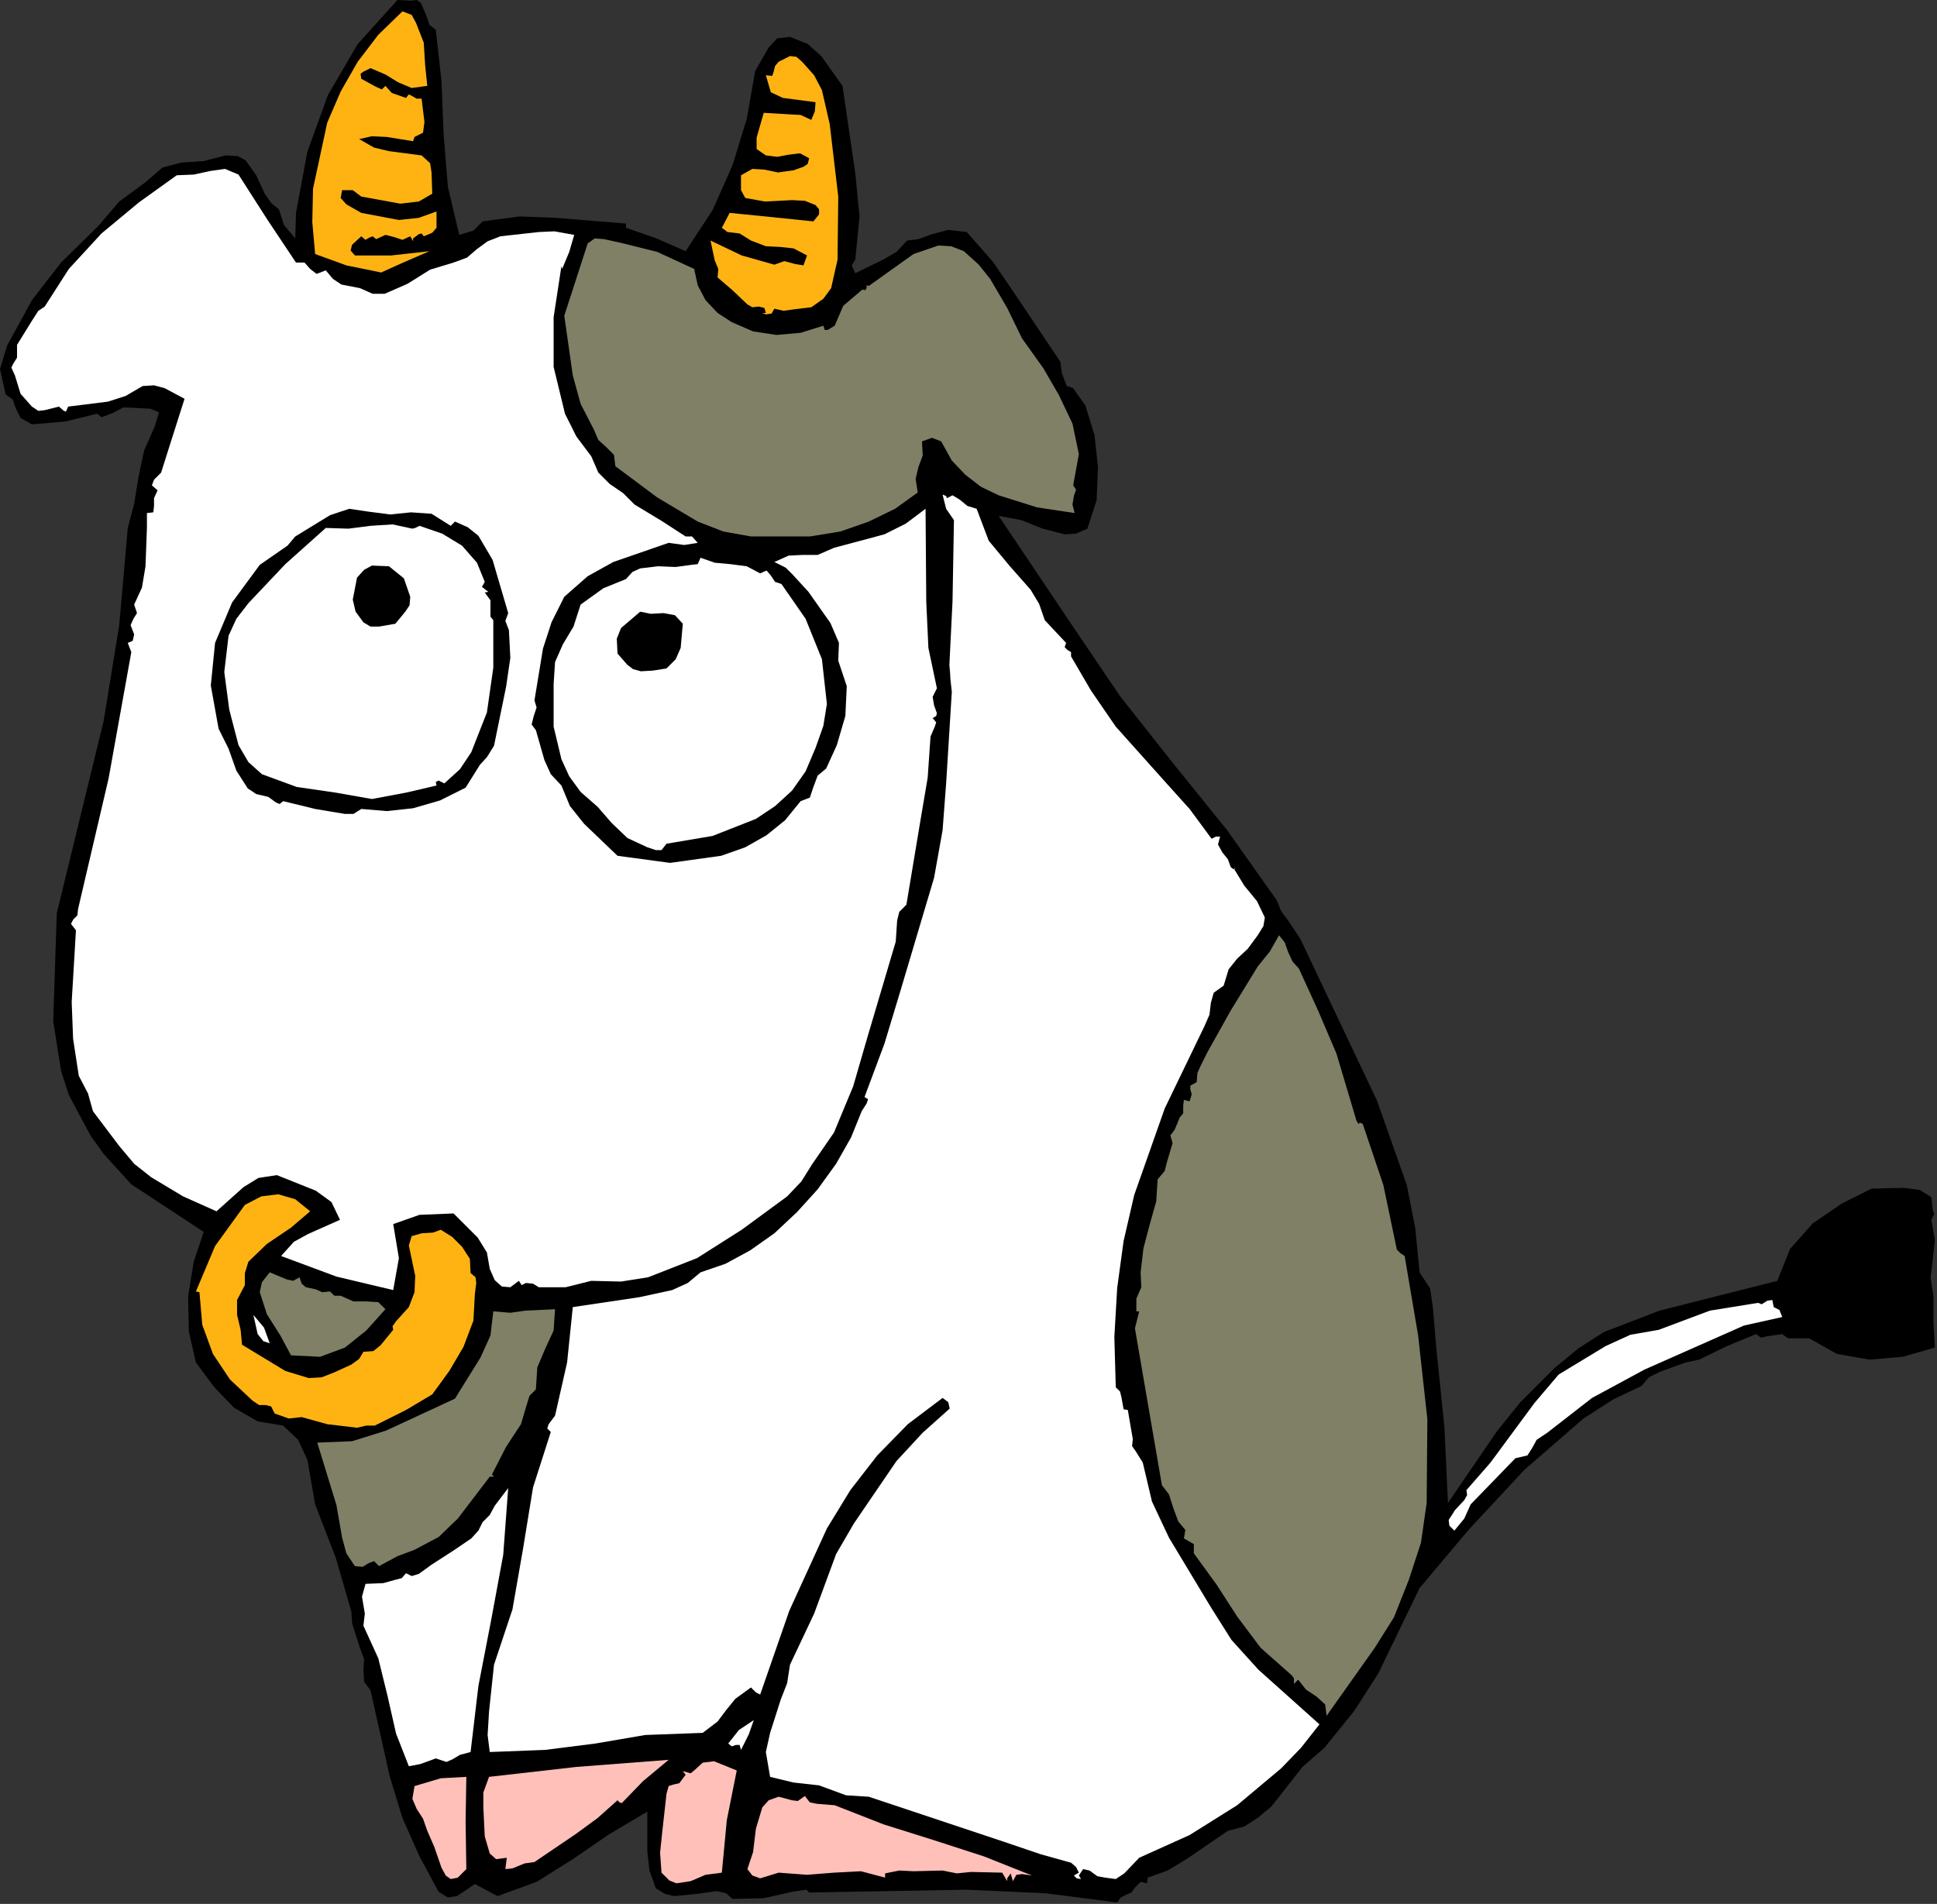 <?xml version="1.0" encoding="UTF-8" standalone="no"?>
<svg
   xmlns:dc="http://purl.org/dc/elements/1.1/"
   xmlns:cc="http://creativecommons.org/ns#"
   xmlns:rdf="http://www.w3.org/1999/02/22-rdf-syntax-ns#"
   xmlns:svg="http://www.w3.org/2000/svg"
   xmlns="http://www.w3.org/2000/svg"
   xmlns:sodipodi="http://sodipodi.sourceforge.net/DTD/sodipodi-0.dtd"
   xmlns:inkscape="http://www.inkscape.org/namespaces/inkscape"
   version="1.0"
   width="69.317mm"
   height="68.148mm"
   id="svg54"
   sodipodi:docname="ETOUS037.WMF">
  <rect width="100%" height="100%" fill="#333333" stroke="none"/>
  <sodipodi:namedview
     pagecolor="#ffffff"
     bordercolor="#666666"
     borderopacity="1"
     objecttolerance="10"
     gridtolerance="10"
     guidetolerance="10"
     inkscape:pageopacity="0"
     inkscape:pageshadow="2"
     inkscape:window-width="640"
     inkscape:window-height="480"
     id="namedview56" />
  <defs
     id="defs6">
    <clipPath
       clipPathUnits="userSpaceOnUse"
       id="clipWmfPath1">
      <path
         d="M 0,0 L 261.888,0 L 261.888,257.472 L 0,257.472 z"
         id="path2" />
    </clipPath>
    <pattern
       id="WMFhbasepattern"
       patternUnits="userSpaceOnUse"
       width="6"
       height="6"
       x="0"
       y="0" />
  </defs>
  <path
     style="fill:#000000;fill-rule:evenodd;fill-opacity:1;stroke:none;"
     clip-path="url(#clipWmfPath1)"
     d="  M 58.944,4.032   L 59.712,10.944   L 60,18.144   L 60.576,25.248   L 62.112,31.776   L 64.032,31.2   L 65.28,29.952   L 70.272,29.28   L 75.168,29.472   L 84.672,30.24   L 84.672,30.816   L 88.8,32.256   L 92.736,33.984   L 96.384,28.416   L 99.072,22.368   L 100.992,16.128   L 102.144,9.6   L 103.968,6.432   L 105.12,5.184   L 106.848,4.992   L 109.248,5.952   L 111.072,7.584   L 113.952,11.616   L 115.68,23.424   L 116.256,29.28   L 115.68,35.136   L 115.2,35.904   L 115.68,36.96   L 119.424,35.136   L 121.248,34.08   L 122.688,32.544   L 124.224,32.352   L 126.048,31.68   L 128.256,31.104   L 130.752,31.392   L 134.304,35.424   L 137.376,39.936   L 143.424,48.96   L 143.616,50.496   L 144.288,52.224   L 145.152,52.512   L 145.536,53.088   L 146.784,54.816   L 148.032,58.848   L 148.512,63.264   L 148.32,67.68   L 147.072,71.52   L 145.536,72.192   L 144,72.288   L 141.024,71.52   L 138.144,70.368   L 135.072,69.792   L 144.864,84.384   L 151.488,94.176   L 158.688,103.296   L 165.984,112.32   L 172.704,121.824   L 173.28,123.264   L 174.144,124.416   L 175.872,127.008   L 186.24,148.896   L 190.272,160.32   L 191.424,166.176   L 192,172.128   L 193.44,174.336   L 193.824,177.12   L 194.304,182.784   L 195.36,193.056   L 195.84,203.328   L 202.464,193.632   L 205.632,189.696   L 210.24,185.088   L 213.504,182.4   L 216.96,180.192   L 224.448,177.312   L 240.384,173.28   L 242.112,168.96   L 245.184,165.504   L 249.12,162.816   L 253.152,160.8   L 257.472,160.704   L 259.68,160.992   L 261.216,161.952   L 261.408,163.68   L 261.6,164.256   L 261.216,165.024   L 261.696,167.712   L 261.408,170.4   L 261.12,172.896   L 261.504,175.296   L 261.504,178.848   L 261.696,182.304   L 257.376,183.552   L 252.864,183.936   L 248.448,183.168   L 244.704,181.056   L 242.784,181.056   L 241.824,181.056   L 241.056,180.48   L 239.04,180.768   L 238.176,180.96   L 237.504,180.48   L 233.568,182.112   L 229.824,183.936   L 228,184.32   L 224.544,185.568   L 223.008,186.336   L 222.048,187.488   L 218.208,189.312   L 214.176,191.904   L 206.208,198.816   L 198.624,206.976   L 192,214.848   L 186.432,226.368   L 183.168,231.456   L 179.136,236.448   L 176.16,239.04   L 173.376,242.592   L 171.936,244.416   L 170.208,245.856   L 168.288,247.104   L 166.08,247.68   L 160.608,251.424   L 157.92,253.056   L 155.232,254.016   L 155.136,254.784   L 154.752,254.688   L 154.272,254.592   L 153.504,255.36   L 153.024,256.032   L 152.352,256.32   L 151.584,256.704   L 151.104,257.376   L 141.408,256.128   L 130.752,255.648   L 109.44,256.032   L 109.056,255.648   L 108.384,255.744   L 107.136,255.936   L 103.296,256.8   L 99.072,256.896   L 98.208,256.128   L 96.96,255.84   L 94.176,256.224   L 91.2,256.512   L 89.952,256.224   L 88.704,255.456   L 87.84,253.056   L 87.552,250.464   L 87.552,245.088   L 82.368,248.16   L 77.472,251.52   L 72.576,254.592   L 67.296,256.512   L 64.224,254.88   L 61.824,256.512   L 60.576,256.704   L 59.328,255.936   L 56.736,251.136   L 54.432,245.952   L 52.704,240.288   L 50.112,228.672   L 49.248,227.52   L 49.152,225.984   L 49.248,224.448   L 48.672,222.912   L 48,220.8   L 47.616,219.552   L 47.52,218.016   L 45.408,210.72   L 42.624,203.52   L 41.568,197.472   L 40.32,194.784   L 38.304,192.864   L 34.848,192.288   L 31.68,190.464   L 28.992,187.68   L 26.496,184.32   L 25.536,180.096   L 25.44,175.392   L 26.208,170.688   L 27.552,166.656   L 17.76,160.224   L 14.016,156.096   L 12.288,153.696   L 10.944,151.2   L 9.312,148.128   L 8.256,144.864   L 7.2,138.144   L 7.68,123.552   L 14.016,97.536   L 16.128,84.576   L 17.28,71.424   L 18.144,68.16   L 18.72,64.608   L 19.488,60.96   L 20.928,57.696   L 21.504,55.776   L 20.352,55.296   L 16.704,55.104   L 15.264,55.872   L 13.728,56.448   L 13.152,55.968   L 8.832,57.024   L 4.32,57.408   L 2.784,56.544   L 2.112,55.2   L 1.728,54.048   L 0.768,53.376   L 0,49.92   L 0.96,46.752   L 4.32,40.608   L 8.256,35.52   L 13.248,30.624   L 16.128,27.264   L 19.776,24.576   L 21.984,22.656   L 24.576,21.984   L 27.552,21.792   L 30.528,21.024   L 32.16,21.12   L 33.216,21.696   L 34.656,23.712   L 35.808,26.208   L 36.672,27.456   L 37.728,28.32   L 38.4,30.432   L 39.936,32.256   L 40.032,28.8   L 41.568,20.544   L 44.352,12.864   L 48.384,5.952   L 53.76,0   L 55.488,0.096   L 56.352,0   L 56.928,0.384   L 57.696,2.208   L 58.08,3.36   L 58.944,4.032  z "
     id="path8" />
  <path
     style="fill:#ffb313;fill-rule:evenodd;fill-opacity:1;stroke:none;"
     clip-path="url(#clipWmfPath1)"
     d="  M 57.312,5.76   L 57.504,8.832   L 57.792,11.616   L 55.68,11.904   L 53.856,11.136   L 52.128,10.08   L 50.112,9.216   L 49.152,9.696   L 48.768,9.984   L 48.864,10.656   L 50.784,11.712   L 51.648,12.096   L 52.128,11.616   L 52.992,12.576   L 54.912,13.248   L 55.296,12.768   L 55.68,12.96   L 56.352,13.344   L 57.024,13.344   L 57.408,16.512   L 57.216,17.952   L 56.064,18.528   L 55.872,19.104   L 52.32,18.528   L 50.304,18.432   L 48.576,18.816   L 50.592,19.968   L 52.608,20.448   L 57.024,21.024   L 58.176,22.08   L 58.368,23.328   L 58.464,26.208   L 56.64,27.264   L 54.144,27.552   L 48.864,26.592   L 47.712,25.728   L 46.272,25.728   L 46.08,26.784   L 46.848,27.648   L 48.864,28.8   L 53.952,29.76   L 56.64,29.472   L 59.04,28.608   L 59.04,30.816   L 58.464,31.488   L 57.312,31.968   L 57.024,31.584   L 56.64,31.68   L 55.872,32.256   L 55.872,32.64   L 55.488,31.968   L 54.432,32.448   L 53.28,32.064   L 52.128,31.776   L 50.88,32.352   L 50.4,31.968   L 49.92,32.16   L 49.44,32.448   L 48.864,31.968   L 47.616,33.12   L 47.424,33.888   L 48,34.56   L 52.896,34.56   L 58.08,33.984   L 54.528,35.52   L 51.552,36.864   L 46.848,35.904   L 42.624,34.368   L 42.24,30.048   L 42.336,25.536   L 44.256,16.608   L 46.08,12.384   L 48.384,8.352   L 51.168,4.704   L 54.432,1.536   L 55.68,2.016   L 56.256,3.072   L 57.312,5.76  z "
     id="path10" />
  <path
     style="fill:#ffb313;fill-rule:evenodd;fill-opacity:1;stroke:none;"
     clip-path="url(#clipWmfPath1)"
     d="  M 113.376,26.592   L 113.28,35.136   L 112.416,38.976   L 111.36,40.416   L 109.728,41.568   L 107.328,41.856   L 105.984,42.048   L 104.736,41.76   L 104.352,42.432   L 103.584,42.528   L 103.104,42.336   L 103.584,42.336   L 103.392,41.664   L 102.624,41.472   L 101.76,41.568   L 101.088,41.184   L 99.072,39.264   L 97.056,37.536   L 97.152,36.384   L 96.672,35.232   L 96.096,32.544   L 100.32,34.56   L 104.736,35.808   L 106.08,35.328   L 107.52,35.712   L 108.672,35.904   L 109.152,34.56   L 107.328,33.6   L 105.504,33.408   L 103.584,33.312   L 101.568,32.544   L 100.032,31.584   L 98.4,31.392   L 97.632,30.816   L 98.688,28.8   L 104.448,29.376   L 110.016,29.952   L 110.784,28.992   L 110.784,28.32   L 110.304,27.744   L 108.864,27.168   L 107.136,27.072   L 103.488,27.264   L 100.8,26.784   L 100.224,25.728   L 100.224,23.712   L 101.76,22.848   L 103.392,22.944   L 105.216,23.328   L 107.328,23.04   L 108.672,22.56   L 109.248,22.176   L 109.44,21.408   L 108.192,20.736   L 106.656,20.928   L 105.12,21.216   L 103.584,21.024   L 102.336,20.16   L 102.336,18.624   L 103.296,15.264   L 106.56,15.456   L 108.288,15.552   L 109.728,16.224   L 110.208,15.072   L 110.304,13.824   L 105.888,13.248   L 104.256,12.48   L 103.584,10.176   L 104.448,10.272   L 104.64,9.696   L 104.832,8.928   L 105.312,8.352   L 106.848,7.584   L 107.712,7.68   L 108.48,8.352   L 110.112,10.176   L 111.168,12.192   L 112.224,16.8   L 113.376,26.592  z "
     id="path12" />
  <path
     style="fill:#ffffff;fill-rule:evenodd;fill-opacity:1;stroke:none;"
     clip-path="url(#clipWmfPath1)"
     d="  M 32.256,23.616   L 36.192,29.76   L 40.032,35.52   L 41.184,35.52   L 41.952,36.384   L 42.816,37.056   L 44.064,36.576   L 45.024,37.728   L 46.176,38.496   L 48.672,38.976   L 50.4,39.744   L 52.032,39.744   L 55.104,38.4   L 58.176,36.48   L 61.344,35.52   L 63.168,34.848   L 64.512,33.696   L 65.952,32.64   L 67.68,31.968   L 72.864,31.392   L 74.976,31.296   L 77.664,31.776   L 76.992,34.08   L 76.032,36.384   L 75.936,36   L 74.88,42.912   L 74.88,49.632   L 76.416,55.968   L 77.952,59.04   L 79.968,61.728   L 80.928,63.936   L 82.464,65.472   L 84.288,66.72   L 85.824,68.256   L 89.472,70.464   L 92.736,72.576   L 93.6,72.576   L 94.368,73.44   L 92.544,73.728   L 90.432,73.44   L 82.944,76.032   L 79.488,77.952   L 76.32,80.736   L 74.592,84.192   L 73.44,87.744   L 72.288,94.752   L 72.576,95.712   L 72.192,96.864   L 71.904,98.016   L 72.48,98.784   L 73.632,102.816   L 74.496,104.736   L 75.936,106.272   L 77.088,109.056   L 79.008,111.456   L 83.52,115.776   L 90.624,116.736   L 97.536,115.776   L 100.8,114.624   L 103.68,112.992   L 106.176,110.976   L 108.288,108.384   L 109.536,107.904   L 110.016,106.464   L 110.592,104.928   L 111.744,103.968   L 113.184,100.8   L 114.336,96.864   L 114.528,92.832   L 113.376,89.376   L 113.472,86.976   L 112.32,84.288   L 109.344,80.064   L 107.232,77.76   L 106.272,76.8   L 104.736,76.032   L 106.656,75.168   L 108.576,75.072   L 110.592,75.072   L 112.8,74.112   L 119.616,72.288   L 122.496,70.848   L 125.184,68.832   L 125.28,81.408   L 125.568,87.648   L 126.72,93.12   L 126.144,94.272   L 126.336,95.424   L 126.72,96.48   L 126.624,96.864   L 126.144,97.152   L 126.624,97.728   L 126.432,98.304   L 125.856,99.648   L 125.472,105.216   L 124.512,110.88   L 122.592,122.4   L 121.632,123.36   L 121.344,124.512   L 121.152,127.392   L 117.312,140.352   L 115.392,146.976   L 112.8,153.216   L 109.824,157.536   L 108.384,159.84   L 106.464,161.856   L 100.32,166.368   L 94.272,170.208   L 87.648,172.8   L 84,173.376   L 79.968,173.28   L 76.512,174.144   L 72.864,174.144   L 72.096,173.664   L 71.136,173.568   L 70.56,173.856   L 70.176,173.28   L 69.024,174.144   L 67.872,174.048   L 66.912,173.184   L 66.24,171.648   L 65.856,169.44   L 64.608,167.424   L 61.344,164.16   L 56.736,164.352   L 53.184,165.6   L 53.952,170.208   L 53.184,174.528   L 45.504,172.704   L 38.016,169.92   L 39.744,168   L 41.664,166.944   L 45.984,165.024   L 44.832,162.624   L 42.72,161.088   L 37.44,158.976   L 34.944,159.36   L 32.928,160.608   L 29.28,163.872   L 24.768,161.856   L 20.448,159.264   L 18.144,157.44   L 16.128,155.04   L 12.576,150.336   L 11.904,147.936   L 10.656,145.536   L 9.888,140.544   L 9.696,135.552   L 10.272,125.856   L 9.6,124.992   L 9.888,124.416   L 10.464,123.84   L 10.56,122.976   L 14.688,105.312   L 17.76,88.224   L 17.28,86.976   L 17.952,86.688   L 18.144,85.824   L 17.664,84.576   L 18.048,83.712   L 18.528,82.944   L 18.144,81.792   L 19.2,79.488   L 19.68,76.608   L 19.872,71.424   L 19.872,69.408   L 20.736,69.312   L 20.832,68.448   L 20.832,67.392   L 21.312,66.336   L 20.544,65.664   L 20.832,64.896   L 21.792,63.936   L 22.944,60.288   L 24.96,53.952   L 22.272,52.512   L 20.832,52.128   L 19.296,52.224   L 16.992,53.568   L 14.592,54.336   L 9.216,55.008   L 8.928,55.68   L 8.64,55.584   L 7.968,55.008   L 6.048,55.488   L 5.184,55.584   L 4.32,55.008   L 2.784,53.28   L 2.016,50.784   L 1.536,49.728   L 1.824,49.152   L 2.304,48.384   L 2.304,46.656   L 4.32,43.392   L 5.184,42.048   L 6.048,41.472   L 9.312,36.384   L 13.728,31.584   L 18.816,27.36   L 23.904,23.712   L 26.208,23.616   L 28.416,23.136   L 30.432,22.848   L 32.256,23.616  z "
     id="path14" />
  <path
     style="fill:#808067;fill-rule:evenodd;fill-opacity:1;stroke:none;"
     clip-path="url(#clipWmfPath1)"
     d="  M 93.888,36.384   L 94.368,38.592   L 95.424,40.608   L 97.056,42.336   L 98.976,43.584   L 101.856,44.832   L 105.024,45.312   L 108.288,45.024   L 111.36,44.064   L 111.552,44.64   L 111.936,44.64   L 112.896,44.064   L 114.048,41.376   L 116.64,39.168   L 117.024,39.264   L 117.216,38.976   L 117.216,38.4   L 117.216,38.592   L 117.504,38.688   L 123.552,34.368   L 126.912,33.216   L 128.64,33.312   L 130.368,33.984   L 132.384,35.808   L 133.92,37.728   L 136.224,41.664   L 138.24,45.792   L 141.12,49.824   L 143.232,53.472   L 145.056,57.312   L 145.92,61.44   L 145.152,65.664   L 145.536,66.24   L 145.248,67.104   L 145.056,68.256   L 145.344,69.408   L 140.256,68.64   L 135.072,67.008   L 132.672,65.856   L 130.56,64.224   L 128.736,62.304   L 127.296,59.712   L 126.048,59.232   L 124.704,59.712   L 124.8,61.632   L 124.224,63.168   L 123.84,64.8   L 124.128,66.624   L 121.056,68.832   L 117.504,70.56   L 113.664,71.904   L 109.536,72.576   L 101.568,72.576   L 97.824,71.904   L 94.368,70.56   L 88.896,67.296   L 83.232,63.072   L 83.04,61.536   L 81.984,60.48   L 80.928,59.52   L 80.352,58.176   L 78.528,54.624   L 77.472,50.784   L 76.32,42.72   L 79.488,32.928   L 80.448,32.256   L 81.696,32.352   L 84.288,32.928   L 88.896,34.08   L 93.888,36.384  z "
     id="path16" />
  <path
     style="fill:#ffffff;fill-rule:evenodd;fill-opacity:1;stroke:none;"
     clip-path="url(#clipWmfPath1)"
     d="  M 132.096,68.832   L 133.728,73.152   L 136.512,76.512   L 139.392,79.776   L 140.544,81.696   L 141.312,83.904   L 144.192,86.976   L 144,87.552   L 144.384,87.936   L 144.864,88.224   L 144.864,88.8   L 147.552,93.408   L 150.912,98.304   L 157.44,105.6   L 160.896,109.44   L 163.872,113.472   L 164.448,113.184   L 165.024,113.184   L 164.736,114.24   L 165.312,115.296   L 166.08,116.256   L 166.464,117.312   L 166.848,117.6   L 167.136,117.312   L 166.944,117.6   L 168.288,119.808   L 170.016,121.92   L 171.072,124.128   L 170.88,125.28   L 170.112,126.528   L 168.768,128.352   L 167.328,129.696   L 166.176,131.136   L 165.504,133.344   L 164.16,134.304   L 163.776,135.648   L 163.584,137.28   L 162.912,138.816   L 157.536,149.952   L 153.408,161.664   L 151.968,167.904   L 151.104,174.24   L 150.72,180.864   L 150.912,187.68   L 151.488,188.256   L 151.68,189.024   L 151.968,190.656   L 152.544,190.752   L 152.736,191.904   L 153.216,194.688   L 153.12,195.648   L 153.6,196.32   L 154.56,197.856   L 155.808,203.136   L 158.112,208.032   L 163.776,217.44   L 166.56,221.856   L 170.208,225.888   L 178.464,233.28   L 175.968,236.448   L 173.28,239.232   L 167.328,244.224   L 160.896,248.256   L 154.08,251.328   L 152.064,253.44   L 150.912,254.208   L 149.472,254.016   L 148.416,253.824   L 147.36,253.056   L 146.496,252.864   L 145.92,253.728   L 146.208,254.208   L 145.632,254.112   L 145.248,253.728   L 145.92,253.344   L 145.536,252.576   L 144.864,252   L 140.736,250.848   L 135.648,249.12   L 117.504,243.072   L 114.432,242.88   L 110.784,241.536   L 107.328,241.152   L 104.16,240.384   L 103.584,237.024   L 104.16,234.432   L 105.6,229.92   L 106.464,227.712   L 106.848,225.216   L 110.112,218.304   L 113.088,210.24   L 115.488,206.112   L 121.248,197.664   L 124.8,193.824   L 128.448,190.56   L 128.256,189.696   L 127.488,189.12   L 122.784,192.672   L 118.656,196.896   L 115.008,201.6   L 111.84,206.784   L 106.752,217.92   L 102.816,229.248   L 102.24,228.96   L 101.568,228.288   L 99.456,229.824   L 98.208,231.36   L 97.056,232.896   L 95.04,234.432   L 87.264,234.72   L 80.544,235.872   L 73.728,236.736   L 66.24,237.024   L 65.952,234.72   L 66.144,231.552   L 66.816,225.216   L 69.312,217.728   L 70.752,209.472   L 72.096,201.216   L 74.496,193.728   L 74.016,193.248   L 74.208,192.672   L 75.072,191.52   L 76.704,184.32   L 77.472,176.832   L 86.496,175.488   L 90.912,174.528   L 93.024,173.568   L 94.752,172.128   L 98.112,170.976   L 101.472,169.152   L 104.736,166.848   L 107.808,163.968   L 110.592,160.896   L 113.088,157.44   L 115.104,153.888   L 116.544,150.336   L 117.216,149.28   L 117.408,148.704   L 116.928,148.416   L 119.616,141.216   L 121.824,133.92   L 126.336,118.752   L 127.488,112.32   L 127.968,105.984   L 128.736,93.6   L 128.544,91.872   L 128.448,89.952   L 128.352,91.104   L 128.832,81.312   L 129.024,70.368   L 127.968,68.832   L 127.488,66.912   L 127.968,67.104   L 128.064,67.392   L 128.832,67.008   L 129.792,67.584   L 130.848,68.448   L 132.096,68.832  z "
     id="path18" />
  <path
     style="fill:#000000;fill-rule:evenodd;fill-opacity:1;stroke:none;"
     clip-path="url(#clipWmfPath1)"
     d="  M 60.96,71.136   L 61.536,70.56   L 63.264,71.328   L 64.704,72.48   L 66.624,75.744   L 68.736,82.944   L 68.352,84   L 68.832,85.248   L 69.024,88.992   L 68.448,92.928   L 66.816,100.896   L 65.856,102.432   L 64.896,103.488   L 62.976,106.56   L 59.52,108.288   L 55.872,109.344   L 52.32,109.728   L 48.864,109.44   L 47.808,110.112   L 46.656,110.112   L 42.624,109.44   L 38.304,108.384   L 37.824,108.768   L 37.344,108.576   L 36.288,107.808   L 34.656,107.424   L 33.504,106.656   L 31.968,104.256   L 30.912,101.28   L 29.568,98.592   L 28.512,92.736   L 29.088,86.976   L 31.392,81.504   L 35.136,76.416   L 37.632,74.688   L 38.88,73.824   L 39.936,72.576   L 44.64,69.696   L 47.232,68.832   L 49.824,69.216   L 52.8,69.6   L 55.584,69.312   L 58.368,69.504   L 60.96,71.136  z "
     id="path20" />
  <path
     style="fill:#ffffff;fill-rule:evenodd;fill-opacity:1;stroke:none;"
     clip-path="url(#clipWmfPath1)"
     d="  M 56.736,71.136   L 59.808,72.192   L 62.496,73.824   L 64.512,76.128   L 65.568,78.72   L 65.184,79.392   L 65.664,79.776   L 66.048,80.064   L 65.568,80.16   L 66.336,81.216   L 66.336,82.368   L 66.336,83.424   L 66.72,83.904   L 66.72,90.336   L 65.856,96.384   L 63.744,101.76   L 62.208,104.064   L 60.096,105.984   L 59.328,105.6   L 58.944,105.792   L 59.04,106.272   L 54.912,107.232   L 50.304,108.096   L 45.408,107.232   L 40.128,106.464   L 35.424,104.736   L 33.6,103.104   L 32.256,100.8   L 31.008,96   L 30.336,90.912   L 30.912,86.016   L 31.968,83.712   L 33.6,81.6   L 38.592,76.32   L 44.064,71.424   L 47.136,71.52   L 50.112,71.136   L 53.088,70.944   L 55.776,71.52   L 56.16,71.424   L 56.736,71.136  z "
     id="path22" />
  <path
     style="fill:#ffffff;fill-rule:evenodd;fill-opacity:1;stroke:none;"
     clip-path="url(#clipWmfPath1)"
     d="  M 102.816,77.568   L 103.68,77.184   L 104.256,77.856   L 104.832,78.72   L 105.696,79.008   L 108.96,83.712   L 111.168,89.184   L 111.84,95.232   L 111.36,98.208   L 110.304,101.184   L 108.96,104.352   L 107.136,106.944   L 104.832,109.056   L 102.24,110.784   L 96.384,113.088   L 90.144,114.144   L 89.472,115.008   L 88.704,115.008   L 87.552,114.624   L 84.864,113.376   L 82.752,111.36   L 80.832,109.152   L 78.528,107.136   L 76.992,105.024   L 75.936,102.72   L 74.88,98.304   L 74.88,92.544   L 75.072,89.568   L 76.128,87.168   L 77.568,84.768   L 78.528,81.792   L 81.6,79.584   L 84.672,78.336   L 85.536,77.376   L 86.592,76.896   L 88.992,76.608   L 91.392,76.704   L 93.504,76.416   L 94.368,76.32   L 94.752,75.456   L 96.672,76.128   L 98.784,76.32   L 100.992,76.608   L 102.816,77.568  z "
     id="path24" />
  <path
     style="fill:#000000;fill-rule:evenodd;fill-opacity:1;stroke:none;"
     clip-path="url(#clipWmfPath1)"
     d="  M 55.488,80.736   L 55.392,81.888   L 54.816,82.752   L 53.472,84.384   L 51.264,84.768   L 50.112,84.768   L 49.152,84.192   L 48.096,82.752   L 47.712,81.12   L 48.288,78.144   L 49.248,77.088   L 50.304,76.512   L 52.608,76.608   L 54.624,78.24   L 55.488,80.736  z "
     id="path26" />
  <path
     style="fill:#000000;fill-rule:evenodd;fill-opacity:1;stroke:none;"
     clip-path="url(#clipWmfPath1)"
     d="  M 92.352,84.384   L 92.064,87.648   L 91.392,89.184   L 90.144,90.432   L 88.32,90.72   L 86.688,90.816   L 85.632,90.528   L 84.864,89.952   L 83.52,88.416   L 83.424,86.4   L 84,84.96   L 86.592,82.752   L 88.032,83.04   L 89.76,82.944   L 91.296,83.232   L 92.352,84.384  z "
     id="path28" />
  <path
     style="fill:#808067;fill-rule:evenodd;fill-opacity:1;stroke:none;"
     clip-path="url(#clipWmfPath1)"
     d="  M 175.68,131.04   L 178.272,136.704   L 180.768,142.56   L 183.456,151.584   L 183.744,152.064   L 183.936,151.872   L 184.32,152.064   L 187.104,160.32   L 188.928,169.056   L 189.408,169.536   L 189.984,169.92   L 191.808,180.672   L 193.056,192   L 192.96,203.328   L 192.192,208.704   L 190.56,213.696   L 188.544,218.784   L 185.952,222.912   L 179.424,232.128   L 179.232,230.592   L 178.08,229.536   L 176.64,228.576   L 175.584,227.232   L 175.008,227.808   L 175.008,227.52   L 175.008,227.04   L 174.72,226.656   L 170.496,222.912   L 167.328,218.688   L 164.544,214.368   L 161.472,210.144   L 161.472,208.896   L 160.8,208.512   L 160.128,208.128   L 160.32,206.976   L 159.36,205.824   L 158.688,204   L 158.112,202.176   L 157.152,200.928   L 153.504,179.712   L 154.08,177.408   L 153.696,177.408   L 153.696,176.832   L 153.696,175.68   L 154.368,174.144   L 154.272,172.128   L 154.656,168.864   L 155.52,165.6   L 156.384,162.528   L 156.576,159.552   L 157.536,158.4   L 157.824,157.248   L 158.592,154.656   L 158.304,153.6   L 158.88,152.832   L 159.552,151.2   L 160.032,150.624   L 160.032,149.568   L 160.128,148.8   L 160.896,148.992   L 161.184,148.032   L 160.992,147.36   L 160.992,146.88   L 161.856,146.4   L 161.952,145.152   L 162.432,144.096   L 163.296,142.368   L 166.464,136.704   L 170.112,130.752   L 171.744,128.736   L 172.992,126.528   L 173.76,127.488   L 174.24,128.832   L 174.816,130.08   L 175.68,131.04  z "
     id="path30" />
  <path
     style="fill:#ffb313;fill-rule:evenodd;fill-opacity:1;stroke:none;"
     clip-path="url(#clipWmfPath1)"
     d="  M 41.952,163.872   L 39.36,166.08   L 36.096,168.288   L 33.6,170.688   L 33.12,172.224   L 33.12,173.856   L 32.064,175.872   L 32.064,177.888   L 32.544,179.904   L 32.736,181.92   L 38.592,185.472   L 41.76,186.432   L 43.488,186.336   L 45.216,185.664   L 47.52,184.608   L 48.576,183.84   L 49.152,182.88   L 50.496,182.784   L 51.456,182.016   L 53.184,179.904   L 53.088,179.424   L 53.568,178.752   L 55.296,176.832   L 56.064,174.816   L 56.16,172.608   L 55.296,168.48   L 55.68,167.232   L 57.024,166.848   L 58.56,166.752   L 59.616,166.368   L 61.152,167.328   L 62.496,168.672   L 63.552,170.304   L 63.648,172.224   L 64.32,172.8   L 64.416,173.568   L 64.224,175.104   L 64.032,178.656   L 62.688,182.208   L 60.768,185.472   L 58.464,188.64   L 54.912,190.752   L 50.688,192.864   L 49.536,192.864   L 48.288,193.152   L 44.256,192.672   L 40.8,191.712   L 39.072,191.904   L 37.152,191.232   L 36.672,190.272   L 35.904,190.08   L 35.04,190.08   L 34.176,189.504   L 31.104,186.624   L 28.8,183.168   L 27.36,179.232   L 26.976,174.816   L 26.496,174.72   L 29.088,168.576   L 33.12,163.008   L 35.328,161.856   L 37.632,161.568   L 39.936,162.24   L 41.952,163.872  z "
     id="path32" />
  <path
     style="fill:#808067;fill-rule:evenodd;fill-opacity:1;stroke:none;"
     clip-path="url(#clipWmfPath1)"
     d="  M 40.512,172.8   L 40.8,173.664   L 41.376,174.144   L 42.72,174.432   L 43.584,174.816   L 44.64,174.72   L 45.216,175.296   L 46.08,175.296   L 47.808,176.064   L 49.536,176.064   L 51.168,176.16   L 52.128,177.12   L 49.536,180   L 46.656,182.304   L 43.296,183.552   L 39.36,183.36   L 37.92,180.672   L 36.096,177.792   L 35.136,174.816   L 35.424,173.472   L 36.48,172.128   L 38.784,173.088   L 39.648,173.28   L 40.512,172.8  z "
     id="path34" />
  <path
     style="fill:#ffffff;fill-rule:evenodd;fill-opacity:1;stroke:none;"
     clip-path="url(#clipWmfPath1)"
     d="  M 241.056,178.176   L 235.872,179.328   L 222.432,185.28   L 215.328,189.12   L 209.28,193.824   L 207.84,194.784   L 207.264,195.84   L 206.592,196.896   L 204.96,197.28   L 201.984,200.352   L 198.912,203.52   L 198.048,205.44   L 196.704,207.072   L 196.032,206.4   L 195.936,205.632   L 196.8,204.288   L 198.048,202.944   L 198.432,202.272   L 198.336,201.6   L 201.6,197.856   L 204.576,193.824   L 207.552,189.792   L 210.816,185.952   L 217.152,182.112   L 220.512,180.576   L 224.352,179.904   L 231.264,177.312   L 237.792,176.256   L 238.272,176.448   L 239.04,175.968   L 239.712,175.872   L 239.904,176.832   L 240.672,177.216   L 241.056,178.176  z "
     id="path36" />
  <path
     style="fill:#808067;fill-rule:evenodd;fill-opacity:1;stroke:none;"
     clip-path="url(#clipWmfPath1)"
     d="  M 75.072,177.12   L 74.88,180   L 73.728,182.496   L 72.672,184.992   L 72.48,187.968   L 71.616,188.832   L 71.232,190.08   L 70.464,192.672   L 68.448,195.744   L 66.528,199.488   L 66.816,199.776   L 66.24,199.776   L 61.92,205.44   L 59.328,207.936   L 56.064,209.664   L 53.76,210.528   L 51.264,211.872   L 50.592,211.2   L 49.824,211.488   L 49.056,211.968   L 48,211.872   L 46.848,210.144   L 46.272,208.032   L 45.504,203.616   L 42.912,195.168   L 47.616,194.976   L 52.224,193.536   L 61.536,189.216   L 64.992,183.648   L 66.336,180.672   L 66.72,177.408   L 69.024,177.6   L 71.04,177.312   L 75.072,177.12  z "
     id="path38" />
  <path
     style="fill:#ffffff;fill-rule:evenodd;fill-opacity:1;stroke:none;"
     clip-path="url(#clipWmfPath1)"
     d="  M 36.48,181.728   L 35.616,181.44   L 34.848,180.48   L 34.272,177.888   L 35.712,179.616   L 36.48,181.728  z "
     id="path40" />
  <path
     style="fill:#ffffff;fill-rule:evenodd;fill-opacity:1;stroke:none;"
     clip-path="url(#clipWmfPath1)"
     d="  M 63.648,237.024   L 62.208,237.408   L 61.248,237.984   L 60.384,238.368   L 58.944,237.888   L 56.832,238.656   L 55.296,238.944   L 53.568,234.528   L 52.416,229.44   L 51.168,224.352   L 49.152,219.936   L 49.344,218.304   L 48.96,216   L 49.44,214.272   L 51.84,214.176   L 53.568,213.696   L 54.336,213.504   L 54.912,212.832   L 55.68,213.216   L 56.64,212.928   L 58.368,211.68   L 61.344,209.76   L 63.744,208.128   L 64.704,207.072   L 65.28,205.92   L 66.24,204.96   L 66.912,203.712   L 68.736,201.312   L 68.064,210.336   L 66.432,219.168   L 64.704,228.096   L 63.648,237.024  z "
     id="path42" />
  <path
     style="fill:#ffffff;fill-rule:evenodd;fill-opacity:1;stroke:none;"
     clip-path="url(#clipWmfPath1)"
     d="  M 100.224,236.736   L 100.032,236.064   L 99.552,236.064   L 98.976,236.256   L 98.496,235.872   L 99.936,234.048   L 101.952,232.704   L 101.28,234.624   L 100.224,236.736  z "
     id="path44" />
  <path
     style="fill:#ffc0ba;fill-rule:evenodd;fill-opacity:1;stroke:none;"
     clip-path="url(#clipWmfPath1)"
     d="  M 90.432,238.08   L 86.976,240.96   L 84.096,243.936   L 83.808,243.84   L 83.52,243.552   L 80.832,245.952   L 77.952,248.064   L 72.288,251.904   L 70.944,252.096   L 69.312,252.768   L 68.352,252.864   L 68.544,251.328   L 67.104,251.52   L 66.24,250.752   L 65.568,248.448   L 65.376,244.608   L 65.376,242.496   L 66.144,240.384   L 77.952,239.04   L 90.432,238.08  z "
     id="path46" />
  <path
     style="fill:#ffc0ba;fill-rule:evenodd;fill-opacity:1;stroke:none;"
     clip-path="url(#clipWmfPath1)"
     d="  M 99.648,239.52   L 98.304,246.24   L 97.632,253.344   L 95.424,253.632   L 93.408,254.496   L 91.488,254.784   L 90.528,254.4   L 89.472,253.344   L 89.28,250.656   L 89.568,247.872   L 90.144,242.688   L 90.432,241.632   L 91.008,241.44   L 91.872,241.248   L 92.736,240.096   L 92.352,239.616   L 92.736,239.712   L 93.408,239.904   L 93.888,239.52   L 95.04,238.464   L 96.576,238.272   L 99.648,239.52  z "
     id="path48" />
  <path
     style="fill:#ffc0ba;fill-rule:evenodd;fill-opacity:1;stroke:none;"
     clip-path="url(#clipWmfPath1)"
     d="  M 63.072,252.864   L 61.92,254.016   L 60.96,254.208   L 60.288,253.728   L 59.712,252.672   L 58.752,249.888   L 57.792,247.68   L 57.216,246.048   L 56.352,244.704   L 55.776,243.36   L 56.064,241.632   L 59.616,240.576   L 63.072,240.384   L 62.976,246.432   L 63.072,252.864  z "
     id="path50" />
  <path
     style="fill:#ffc0ba;fill-rule:evenodd;fill-opacity:1;stroke:none;"
     clip-path="url(#clipWmfPath1)"
     d="  M 112.896,244.224   L 119.52,246.816   L 126.24,248.928   L 133.056,251.136   L 139.584,253.728   L 138.24,253.536   L 137.472,253.632   L 136.992,254.496   L 136.704,253.44   L 136.224,254.112   L 136.224,254.496   L 135.552,253.344   L 131.328,253.248   L 129.408,253.44   L 127.488,253.056   L 123.552,253.152   L 121.632,253.056   L 119.712,253.44   L 119.712,254.016   L 116.448,253.152   L 112.8,253.344   L 109.152,253.632   L 105.312,253.344   L 102.816,254.112   L 101.76,253.728   L 101.088,252.864   L 101.856,250.56   L 102.24,247.392   L 103.104,244.512   L 103.968,243.552   L 105.312,243.072   L 107.136,243.552   L 107.904,243.648   L 108.864,242.976   L 109.536,243.84   L 110.496,244.032   L 112.896,244.224  z "
     id="path52" />
</svg>
